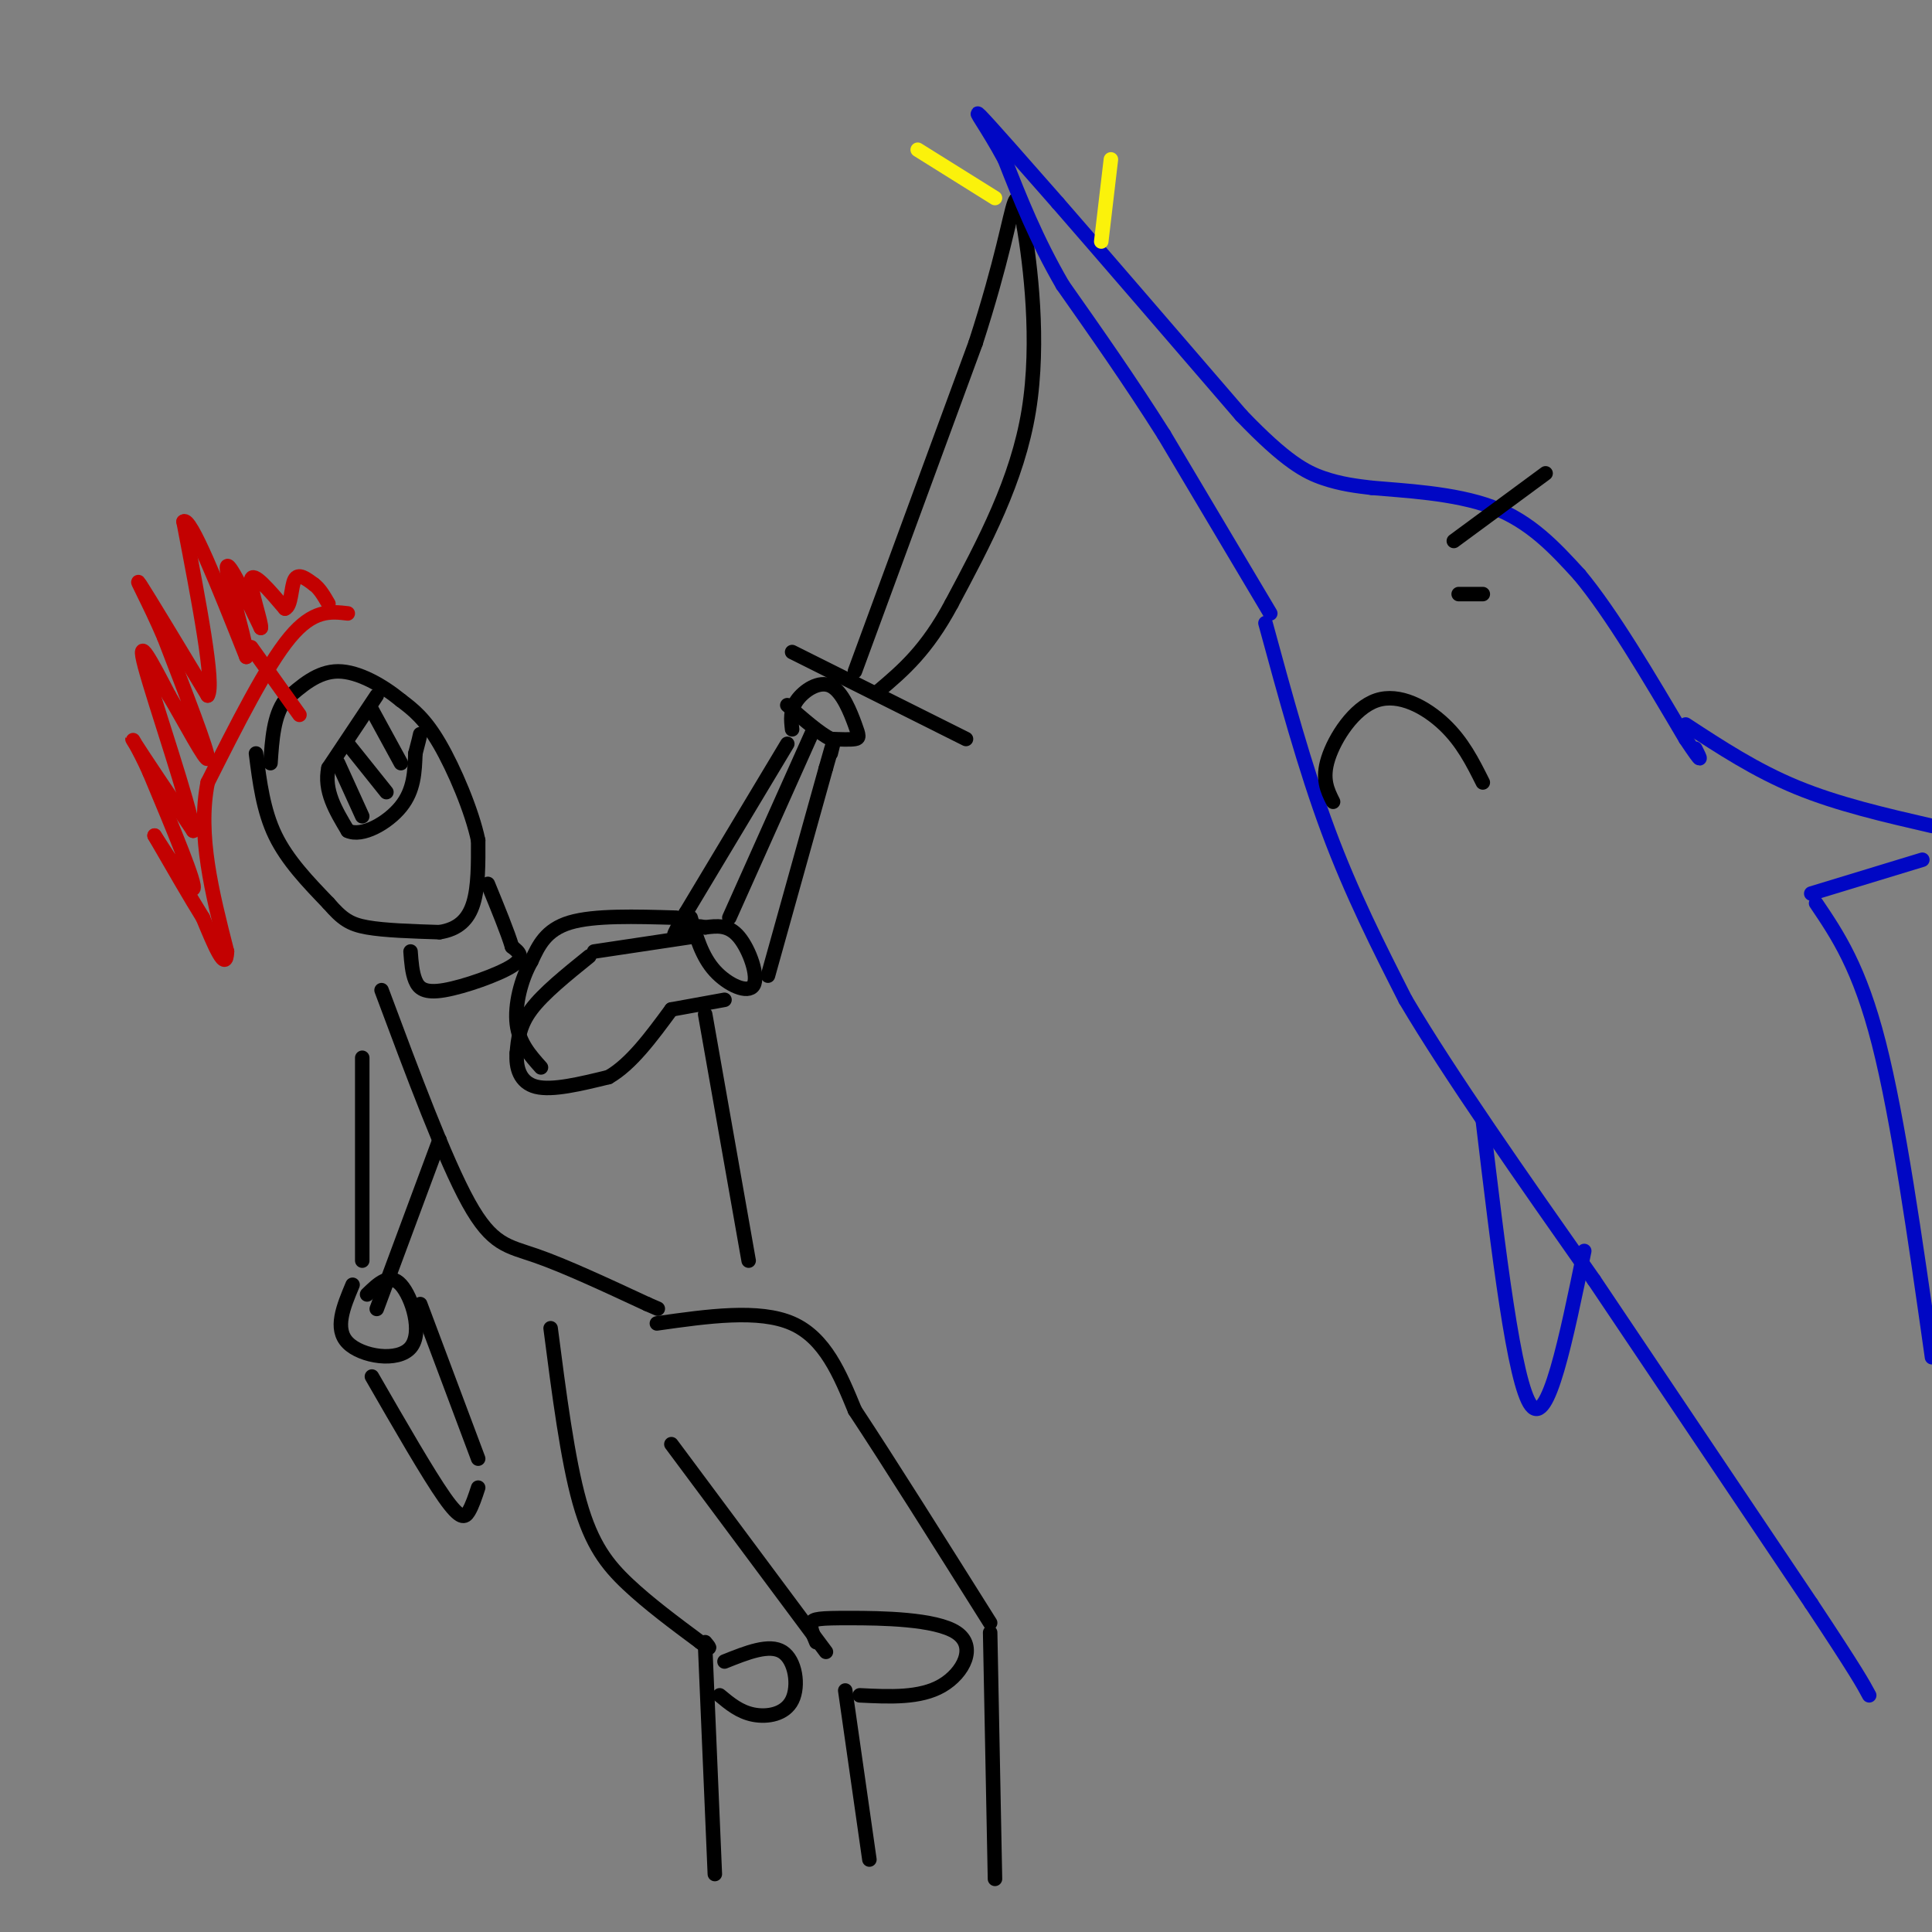 <svg viewBox='0 0 400 400' version='1.1' xmlns='http://www.w3.org/2000/svg' xmlns:xlink='http://www.w3.org/1999/xlink'><rect x="0" y="0" width="400" height="400" fill="#808080" stroke="none"/><g fill='none' stroke='#000000' stroke-width='3' stroke-linecap='round' stroke-linejoin='round'><path d='M53,156c0.750,5.917 1.500,11.833 4,17c2.500,5.167 6.750,9.583 11,14'/><path d='M68,187c2.822,3.244 4.378,4.356 8,5c3.622,0.644 9.311,0.822 15,1'/><path d='M91,193c3.844,-0.600 5.956,-2.600 7,-6c1.044,-3.400 1.022,-8.200 1,-13'/><path d='M99,174c-1.267,-6.067 -4.933,-14.733 -8,-20c-3.067,-5.267 -5.533,-7.133 -8,-9'/><path d='M83,145c-3.644,-3.000 -8.756,-6.000 -13,-6c-4.244,0.000 -7.622,3.000 -11,6'/><path d='M59,145c-2.333,3.167 -2.667,8.083 -3,13'/></g>
<g fill='none' stroke='#C30101' stroke-width='3' stroke-linecap='round' stroke-linejoin='round'><path d='M62,148c0.000,0.000 -10.000,-14.000 -10,-14'/><path d='M72,127c-3.583,-0.417 -7.167,-0.833 -12,5c-4.833,5.833 -10.917,17.917 -17,30'/><path d='M43,162c-2.167,10.833 0.917,22.917 4,35'/><path d='M47,197c-0.167,4.667 -2.583,-1.167 -5,-7'/><path d='M42,190c-2.500,-4.000 -6.250,-10.500 -10,-17'/><path d='M32,173c0.622,0.867 7.178,11.533 8,11c0.822,-0.533 -4.089,-12.267 -9,-24'/><path d='M31,160c-2.600,-5.867 -4.600,-8.533 -3,-6c1.600,2.533 6.800,10.267 12,18'/><path d='M40,172c-0.578,-5.022 -8.022,-26.578 -10,-34c-1.978,-7.422 1.511,-0.711 5,6'/><path d='M35,144c2.956,4.933 7.844,14.267 8,13c0.156,-1.267 -4.422,-13.133 -9,-25'/><path d='M34,132c-3.133,-7.356 -6.467,-13.244 -5,-11c1.467,2.244 7.733,12.622 14,23'/><path d='M43,144c1.500,-2.167 -1.750,-19.083 -5,-36'/><path d='M38,108c1.333,-1.333 7.167,13.333 13,28'/><path d='M51,136c0.822,-0.178 -3.622,-14.622 -4,-18c-0.378,-3.378 3.311,4.311 7,12'/><path d='M54,130c0.333,-0.622 -2.333,-8.178 -2,-10c0.333,-1.822 3.667,2.089 7,6'/><path d='M59,126c1.356,-0.444 1.244,-4.556 2,-6c0.756,-1.444 2.378,-0.222 4,1'/><path d='M65,121c1.167,0.833 2.083,2.417 3,4'/></g>
<g fill='none' stroke='#000000' stroke-width='3' stroke-linecap='round' stroke-linejoin='round'><path d='M78,144c0.000,0.000 -10.000,15.000 -10,15'/><path d='M68,159c-1.000,4.667 1.500,8.833 4,13'/><path d='M72,172c2.933,1.400 8.267,-1.600 11,-5c2.733,-3.400 2.867,-7.200 3,-11'/><path d='M86,156c0.667,-2.500 0.833,-3.250 1,-4'/><path d='M72,154c0.000,0.000 8.000,10.000 8,10'/><path d='M77,147c0.000,0.000 6.000,11.000 6,11'/><path d='M70,158c0.000,0.000 5.000,11.000 5,11'/><path d='M85,197c0.161,2.185 0.321,4.369 1,6c0.679,1.631 1.875,2.708 6,2c4.125,-0.708 11.179,-3.202 14,-5c2.821,-1.798 1.411,-2.899 0,-4'/><path d='M106,196c-0.833,-2.833 -2.917,-7.917 -5,-13'/><path d='M122,198c-4.750,3.833 -9.500,7.667 -12,11c-2.500,3.333 -2.750,6.167 -3,9'/><path d='M107,218c-0.244,3.044 0.644,6.156 4,7c3.356,0.844 9.178,-0.578 15,-2'/><path d='M126,223c4.667,-2.667 8.833,-8.333 13,-14'/><path d='M123,197c0.000,0.000 20.000,-3.000 20,-3'/><path d='M139,209c0.000,0.000 11.000,-2.000 11,-2'/><path d='M143,190c1.161,4.024 2.321,8.048 5,11c2.679,2.952 6.875,4.833 8,3c1.125,-1.833 -0.821,-7.381 -3,-10c-2.179,-2.619 -4.589,-2.310 -7,-2'/><path d='M146,192c-1.500,-0.333 -1.750,-0.167 -2,0'/><path d='M151,190c0.000,0.000 17.000,-38.000 17,-38'/><path d='M159,202c0.000,0.000 12.000,-43.000 12,-43'/><path d='M171,159c2.167,-7.667 1.583,-5.333 1,-3'/><path d='M163,154c0.000,0.000 -21.000,35.000 -21,35'/><path d='M142,189c-3.667,6.333 -2.333,4.667 -1,3'/><path d='M140,190c-8.500,-0.250 -17.000,-0.500 -22,1c-5.000,1.500 -6.500,4.750 -8,8'/><path d='M110,199c-2.133,3.733 -3.467,9.067 -3,13c0.467,3.933 2.733,6.467 5,9'/><path d='M164,151c-0.226,-1.978 -0.453,-3.955 1,-6c1.453,-2.045 4.585,-4.156 7,-3c2.415,1.156 4.112,5.581 5,8c0.888,2.419 0.968,2.834 0,3c-0.968,0.166 -2.984,0.083 -5,0'/><path d='M172,153c-2.333,-1.167 -5.667,-4.083 -9,-7'/><path d='M164,135c0.000,0.000 36.000,18.000 36,18'/><path d='M177,139c0.000,0.000 25.000,-68.000 25,-68'/><path d='M202,71c5.578,-17.244 7.022,-26.356 8,-29c0.978,-2.644 1.489,1.178 2,5'/><path d='M212,47c1.244,7.444 3.356,23.556 1,38c-2.356,14.444 -9.178,27.222 -16,40'/><path d='M197,125c-5.167,9.667 -10.083,13.833 -15,18'/><path d='M79,205c6.556,17.578 13.111,35.156 18,44c4.889,8.844 8.111,8.956 14,11c5.889,2.044 14.444,6.022 23,10'/><path d='M134,270c3.833,1.667 1.917,0.833 0,0'/><path d='M146,210c0.000,0.000 9.000,51.000 9,51'/><path d='M136,274c10.583,-1.500 21.167,-3.000 28,0c6.833,3.000 9.917,10.500 13,18'/><path d='M177,292c6.833,10.333 17.417,27.167 28,44'/><path d='M205,338c0.000,0.000 1.000,51.000 1,51'/><path d='M180,385c0.000,0.000 -5.000,-35.000 -5,-35'/><path d='M178,351c6.244,0.308 12.488,0.616 17,-2c4.512,-2.616 7.292,-8.155 3,-11c-4.292,-2.845 -15.656,-2.997 -22,-3c-6.344,-0.003 -7.670,0.142 -8,1c-0.330,0.858 0.335,2.429 1,4'/><path d='M171,342c0.000,0.000 -32.000,-43.000 -32,-43'/><path d='M114,275c1.756,13.578 3.511,27.156 6,36c2.489,8.844 5.711,12.956 10,17c4.289,4.044 9.644,8.022 15,12'/><path d='M145,340c2.667,2.000 1.833,1.000 1,0'/><path d='M146,341c0.000,0.000 2.000,47.000 2,47'/><path d='M149,351c2.065,1.720 4.131,3.440 7,4c2.869,0.560 6.542,-0.042 8,-3c1.458,-2.958 0.702,-8.274 -2,-10c-2.702,-1.726 -7.351,0.137 -12,2'/><path d='M91,236c0.000,0.000 -13.000,35.000 -13,35'/><path d='M75,219c0.000,0.000 0.000,42.000 0,42'/><path d='M73,266c-1.911,4.560 -3.821,9.119 -1,12c2.821,2.881 10.375,4.083 13,1c2.625,-3.083 0.321,-10.452 -2,-13c-2.321,-2.548 -4.661,-0.274 -7,2'/><path d='M87,270c0.000,0.000 12.000,32.000 12,32'/><path d='M77,285c5.822,10.111 11.644,20.222 15,25c3.356,4.778 4.244,4.222 5,3c0.756,-1.222 1.378,-3.111 2,-5'/></g>
<g fill='none' stroke='#0007C4' stroke-width='3' stroke-linecap='round' stroke-linejoin='round'><path d='M263,127c0.000,0.000 -22.000,-37.000 -22,-37'/><path d='M241,90c-7.167,-11.333 -14.083,-21.167 -21,-31'/><path d='M220,59c-5.500,-9.500 -8.750,-17.750 -12,-26'/><path d='M208,33c-3.689,-6.844 -6.911,-10.956 -5,-9c1.911,1.956 8.956,9.978 16,18'/><path d='M219,42c9.000,10.333 23.500,27.167 38,44'/><path d='M257,86c9.244,9.644 13.356,11.756 17,13c3.644,1.244 6.822,1.622 10,2'/><path d='M284,101c6.311,0.578 17.089,1.022 25,4c7.911,2.978 12.956,8.489 18,14'/><path d='M327,119c6.667,8.000 14.333,21.000 22,34'/><path d='M349,153c4.000,6.000 3.000,4.000 2,2'/><path d='M262,129c4.083,15.000 8.167,30.000 13,43c4.833,13.000 10.417,24.000 16,35'/><path d='M291,207c9.167,15.500 24.083,36.750 39,58'/><path d='M330,265c14.000,20.833 29.500,43.917 45,67'/><path d='M375,332c9.500,14.333 10.750,16.667 12,19'/><path d='M307,232c3.250,27.250 6.500,54.500 10,59c3.500,4.500 7.250,-13.750 11,-32'/><path d='M349,150c7.250,4.750 14.500,9.500 23,13c8.500,3.500 18.250,5.750 28,8'/><path d='M398,178c0.000,0.000 -23.000,7.000 -23,7'/><path d='M376,187c4.500,6.667 9.000,13.333 13,29c4.000,15.667 7.500,40.333 11,65'/></g>
<g fill='none' stroke='#000000' stroke-width='3' stroke-linecap='round' stroke-linejoin='round'><path d='M276,166c-1.185,-2.369 -2.369,-4.738 -1,-9c1.369,-4.262 5.292,-10.417 10,-12c4.708,-1.583 10.202,1.405 14,5c3.798,3.595 5.899,7.798 8,12'/><path d='M320,98c0.000,0.000 -19.000,14.000 -19,14'/><path d='M302,123c2.417,0.000 4.833,0.000 5,0c0.167,0.000 -1.917,0.000 -4,0'/></g>
<g fill='none' stroke='#FBF20B' stroke-width='3' stroke-linecap='round' stroke-linejoin='round'><path d='M228,50c0.000,0.000 2.000,-17.000 2,-17'/><path d='M206,41c0.000,0.000 -16.000,-10.000 -16,-10'/></g>
</svg>